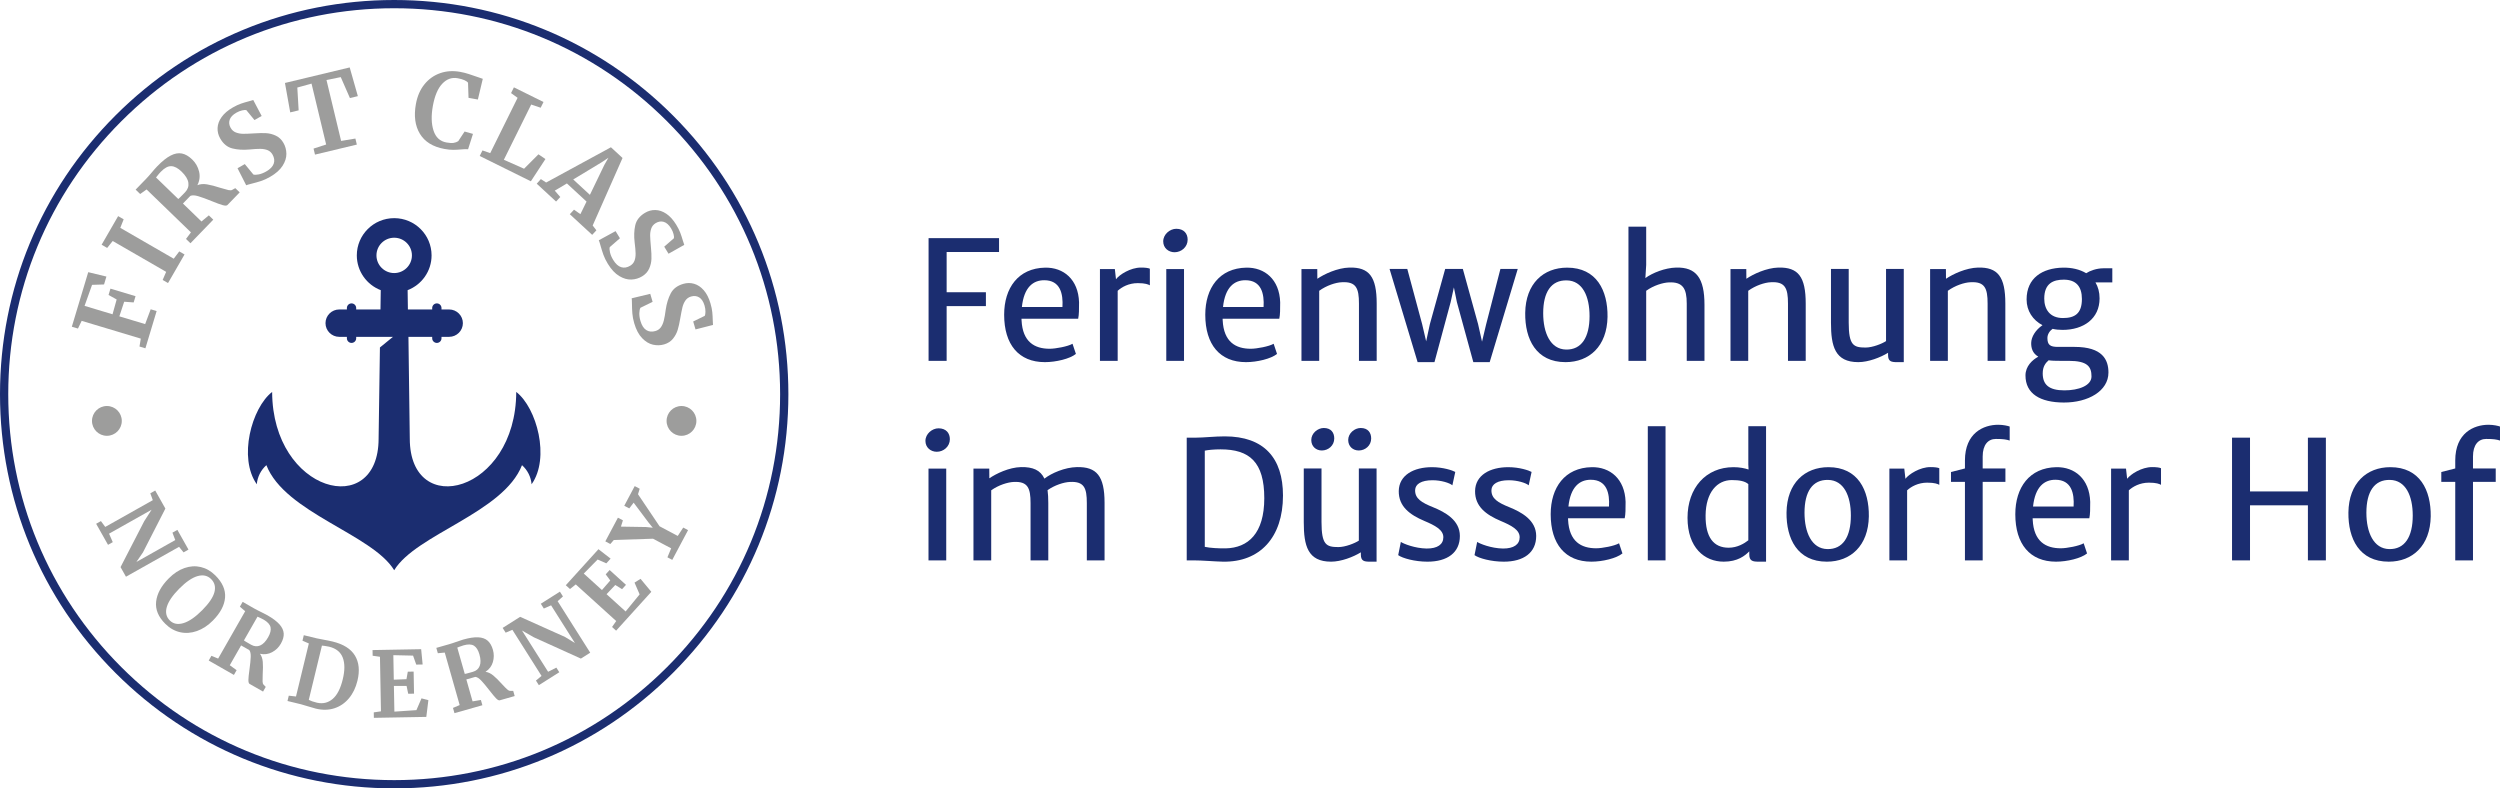 <?xml version="1.0" encoding="utf-8"?>
<!-- Generator: Adobe Illustrator 24.2.0, SVG Export Plug-In . SVG Version: 6.00 Build 0)  -->
<svg version="1.1" id="Ebene_1" xmlns="http://www.w3.org/2000/svg" xmlns:xlink="http://www.w3.org/1999/xlink" x="0px" y="0px"
	 width="566.928px" height="178.78px" viewBox="0 0 566.928 178.78" style="enable-background:new 0 0 566.928 178.78;"
	 xml:space="preserve">
<style type="text/css">
	.st0{fill:#1B2D70;}
	.st1{fill:#9D9D9C;}
	.st2{fill-rule:evenodd;clip-rule:evenodd;fill:#1B2D70;}
	.st3{fill-rule:evenodd;clip-rule:evenodd;fill:#9D9D9C;}
</style>
<g>
	<path class="st0" d="M210.575,54.003h15.98v3.145H214.67v9.124h8.904v3.145h-8.904v12.415h-4.096V54.003z"/>
	<path class="st0" d="M237.019,60.694c4.15-0.073,7.515,2.651,7.679,7.862c0,1.572,0,2.797-0.201,3.73h-12.854
		c0,0.128,0.018,0.238,0.018,0.366c0.238,4.9,2.962,6.436,6.363,6.436c1.39,0,4.169-0.53,5.193-1.134l0.768,2.304
		c-1.371,1.115-4.534,1.865-7.039,1.865c-5.924,0-9.233-3.986-9.233-10.751C227.713,65.302,230.912,60.804,237.019,60.694z
		 M240.932,69.617c0.183-2.98-0.475-6.07-4.132-6.07c-2.505,0-4.589,1.572-5.065,6.07H240.932z"/>
	<path class="st0" d="M249.434,61.024h3.383l0.256,2.304c0.768-1.042,3.291-2.651,5.65-2.651c0.987,0,1.664,0.091,2.03,0.256v3.767
		c-0.366-0.201-1.024-0.494-2.743-0.494c-2.048,0-3.639,0.896-4.553,1.737v15.889h-4.022V61.024z"/>
	<path class="st0" d="M263.784,54.734c0-1.591,1.518-2.852,2.962-2.852c1.737,0,2.578,1.097,2.578,2.468
		c0,1.682-1.444,2.852-2.962,2.852C264.991,57.202,263.784,56.251,263.784,54.734z M264.479,61.024h4.022v20.807h-4.022V61.024z"/>
	<path class="st0" d="M282.629,60.694c4.15-0.073,7.515,2.651,7.679,7.862c0,1.572,0,2.797-0.201,3.73h-12.854
		c0,0.128,0.018,0.238,0.018,0.366c0.238,4.9,2.962,6.436,6.363,6.436c1.39,0,4.169-0.53,5.193-1.134l0.768,2.304
		c-1.371,1.115-4.534,1.865-7.039,1.865c-5.924,0-9.233-3.986-9.233-10.751C273.322,65.302,276.522,60.804,282.629,60.694z
		 M286.542,69.617c0.183-2.98-0.475-6.07-4.132-6.07c-2.505,0-4.589,1.572-5.065,6.07H286.542z"/>
	<path class="st0" d="M295.135,61.024h3.584l0.018,2.194c1.554-1.06,4.534-2.468,7.259-2.541c4.498-0.11,6.198,2.066,6.198,8.173
		v12.982h-4.022v-13c0-3.474-0.64-5.01-3.895-4.827c-1.371,0.055-3.456,0.731-5.12,1.938v15.889h-4.022V61.024z"/>
	<path class="st0" d="M315.111,60.987h4.022l3.364,12.506l0.914,3.913l0.841-3.895l3.474-12.525h4.004l3.456,12.506l0.896,3.986
		l0.914-3.858l3.255-12.634h3.931l-6.363,21.136h-3.712l-3.73-13.622l-0.677-3.328l-0.731,3.328l-3.675,13.622h-3.821
		L315.111,60.987z"/>
	<path class="st0" d="M345.874,70.97c0.091-6.692,4.15-10.276,9.508-10.276c6.692,0,9.233,5.211,9.16,11.153
		c-0.11,6.692-4.15,10.276-9.526,10.276C348.342,82.123,345.8,76.912,345.874,70.97z M360.464,71.665
		c0-4.461-1.591-8.027-5.174-8.082c-3.511-0.073-5.339,2.633-5.339,7.442c0,4.461,1.627,8.173,5.174,8.246
		C358.654,79.344,360.464,76.492,360.464,71.665z"/>
	<path class="st0" d="M369.286,51.406h4.022v8.685l-0.183,2.962c1.609-1.17,4.406-2.304,6.984-2.377
		c4.534-0.11,6.418,2.359,6.418,8.447v12.707h-4.022v-13c0-3.401-0.878-4.937-4.059-4.79c-1.353,0.055-3.474,0.695-5.138,1.902
		v15.889h-4.022V51.406z"/>
	<path class="st0" d="M392.425,61.024h3.584l0.018,2.194c1.554-1.06,4.534-2.468,7.259-2.541c4.498-0.11,6.198,2.066,6.198,8.173
		v12.982h-4.022v-13c0-3.474-0.64-5.01-3.895-4.827c-1.371,0.055-3.456,0.731-5.12,1.938v15.889h-4.022V61.024z"/>
	<path class="st0" d="M415.213,60.987h4.022v12.159c0,5.156,1.079,5.668,3.821,5.668c1.572,0,3.73-0.859,4.644-1.463V60.987h4.022
		v21.136h-1.554c-1.262,0-2.011-0.146-2.011-1.609v-0.512c-1.719,1.06-4.48,2.121-6.747,2.121c-5.302,0-6.198-3.602-6.198-8.959
		V60.987z"/>
	<path class="st0" d="M437.693,61.024h3.584l0.018,2.194c1.554-1.06,4.534-2.468,7.259-2.541c4.498-0.11,6.198,2.066,6.198,8.173
		v12.982h-4.022v-13c0-3.474-0.64-5.01-3.895-4.827c-1.371,0.055-3.456,0.731-5.12,1.938v15.889h-4.022V61.024z"/>
	<path class="st0" d="M462.224,80.88c-1.353-0.786-1.627-2.03-1.609-3.127c0.037-1.371,0.969-2.925,2.56-4.004
		c-2.194-1.17-3.602-3.236-3.602-5.851c0-4.864,3.584-7.113,8.228-7.204c1.975-0.037,3.821,0.384,5.284,1.262
		c0.859-0.567,2.377-1.115,3.895-1.115h2.03v3.2h-3.821c0.585,0.987,0.932,2.194,0.932,3.62c0,4.626-3.657,7.149-8.392,7.149
		c-0.805,0-1.554-0.073-2.267-0.238c-0.676,0.475-1.17,1.262-1.17,2.084c0,1.572,0.64,2.011,2.377,2.011h3.785
		c6.345,0,7.679,2.925,7.679,5.814c0,4.187-4.589,6.82-10.129,6.802c-5.302-0.018-8.685-1.956-8.685-6.143
		C459.317,83.038,460.889,81.611,462.224,80.88z M468.148,88.523c3.255,0,6.143-1.079,6.143-3.163c0-2.249-0.951-3.529-5.156-3.529
		h-1.865c-1.079,0-1.956-0.018-2.706-0.128c-0.677,0.603-1.335,1.408-1.335,2.962C463.23,87.206,464.601,88.523,468.148,88.523z
		 M472.116,67.807c0-2.852-1.335-4.388-4.114-4.388c-2.34,0-4.425,0.805-4.425,4.297c0,2.34,1.207,4.406,4.242,4.406
		C470.489,72.122,472.116,71.116,472.116,67.807z"/>
	<path class="st0" d="M209.861,99.981c0-1.591,1.518-2.852,2.962-2.852c1.737,0,2.578,1.097,2.578,2.468
		c0,1.682-1.444,2.852-2.962,2.852C211.068,102.449,209.861,101.498,209.861,99.981z M210.556,106.271h4.022v20.807h-4.022V106.271z
		"/>
	<path class="st0" d="M220.753,106.271h3.584l0.018,2.194c1.554-1.06,4.443-2.468,7.167-2.541c2.706-0.055,4.406,0.677,5.321,2.615
		c1.609-1.243,4.608-2.56,7.368-2.615c4.461-0.091,6.271,1.993,6.271,8.1v13.055h-4.022v-13c0-3.401-0.585-4.937-3.803-4.79
		c-1.444,0.055-3.529,0.75-5.101,1.865c0.11,0.841,0.165,1.792,0.165,2.871v13.055h-4.022v-13c0-3.401-0.622-4.937-3.803-4.79
		c-1.335,0.055-3.456,0.695-5.12,1.902v15.889h-4.023V106.271z"/>
	<path class="st0" d="M269.114,99.249h2.048c1.792,0,4.26-0.293,6.582-0.293c8.941,0,13.201,4.955,13.201,13.421
		c0,9.489-5.229,15.157-13.64,14.993c-1.847-0.037-4.644-0.293-6.637-0.293h-1.554V99.249z M277.945,124.354
		c5.101-0.11,8.758-3.383,8.758-11.373c0-8.228-3.364-11.08-9.91-11.08c-1.499,0-2.779,0.128-3.584,0.293v21.813
		C274.435,124.28,276.373,124.372,277.945,124.354z"/>
	<path class="st0" d="M295.659,106.234h4.022v12.159c0,5.156,1.079,5.668,3.821,5.668c1.572,0,3.73-0.859,4.644-1.463v-16.364h4.022
		v21.136h-1.554c-1.262,0-2.011-0.146-2.011-1.609v-0.512c-1.719,1.06-4.48,2.121-6.747,2.121c-5.302,0-6.198-3.602-6.198-8.959
		V106.234z M297.36,99.78c0-1.518,1.444-2.724,2.834-2.724c1.664,0,2.377,1.06,2.377,2.377c0,1.609-1.353,2.724-2.816,2.724
		C298.439,102.157,297.36,101.242,297.36,99.78z M305.734,99.78c0-1.518,1.426-2.724,2.834-2.724c1.646,0,2.377,1.06,2.377,2.377
		c0,1.609-1.353,2.724-2.816,2.724C306.813,102.157,305.734,101.242,305.734,99.78z"/>
	<path class="st0" d="M317.673,122.891c0.567,0.402,3.2,1.463,5.851,1.499c2.45,0.018,3.785-0.932,3.785-2.56
		c0-1.7-1.92-2.688-4.297-3.693c-3.328-1.408-5.851-3.291-5.814-6.783c0.055-3.62,3.401-5.412,7.533-5.412
		c2.523,0,4.662,0.731,5.284,1.079l-0.658,3.035c-0.64-0.549-2.56-1.152-4.498-1.152c-2.56,0-3.913,0.878-3.949,2.231
		c-0.055,1.938,1.499,2.852,4.041,3.876c2.797,1.134,6.107,2.962,6.107,6.527c0,3.785-2.834,5.833-7.35,5.833
		c-2.852,0-5.65-0.768-6.637-1.481L317.673,122.891z"/>
	<path class="st0" d="M334.979,122.891c0.567,0.402,3.2,1.463,5.851,1.499c2.45,0.018,3.785-0.932,3.785-2.56
		c0-1.7-1.92-2.688-4.297-3.693c-3.328-1.408-5.851-3.291-5.814-6.783c0.055-3.62,3.401-5.412,7.533-5.412
		c2.523,0,4.662,0.731,5.284,1.079l-0.658,3.035c-0.64-0.549-2.56-1.152-4.498-1.152c-2.56,0-3.913,0.878-3.949,2.231
		c-0.055,1.938,1.499,2.852,4.041,3.876c2.797,1.134,6.107,2.962,6.107,6.527c0,3.785-2.834,5.833-7.35,5.833
		c-2.852,0-5.65-0.768-6.637-1.481L334.979,122.891z"/>
	<path class="st0" d="M360.958,105.941c4.15-0.073,7.515,2.651,7.679,7.862c0,1.572,0,2.797-0.201,3.73h-12.854
		c0,0.128,0.018,0.238,0.018,0.366c0.238,4.9,2.962,6.436,6.363,6.436c1.39,0,4.169-0.53,5.193-1.134l0.768,2.304
		c-1.371,1.115-4.534,1.865-7.039,1.865c-5.924,0-9.233-3.986-9.233-10.751C351.651,110.549,354.851,106.051,360.958,105.941z
		 M364.871,114.864c0.183-2.98-0.475-6.07-4.132-6.07c-2.505,0-4.589,1.572-5.065,6.07H364.871z"/>
	<path class="st0" d="M373.674,96.653h4.022v30.425h-4.022V96.653z"/>
	<path class="st0" d="M393.123,105.941c1.353,0,2.523,0.238,3.401,0.53l-0.055-1.134v-8.685h4.022v30.717h-1.737
		c-1.243,0-2.066-0.146-2.066-1.609v-0.731c-0.969,0.987-2.633,2.34-5.796,2.34c-4.37,0-8.21-3.181-8.21-9.947
		C382.682,110.677,386.815,105.941,393.123,105.941z M396.469,122.525v-12.744c-0.75-0.658-1.975-0.914-3.748-0.914
		c-3.328,0-5.887,2.779-5.942,8.008c-0.055,5.01,1.847,7.332,5.229,7.332C394,124.207,395.591,123.22,396.469,122.525z"/>
	<path class="st0" d="M405.132,116.217c0.091-6.692,4.15-10.276,9.508-10.276c6.692,0,9.233,5.211,9.16,11.153
		c-0.11,6.692-4.15,10.276-9.526,10.276C407.601,127.37,405.059,122.159,405.132,116.217z M419.723,116.912
		c0-4.461-1.591-8.027-5.174-8.082c-3.511-0.073-5.339,2.633-5.339,7.442c0,4.461,1.627,8.173,5.174,8.246
		C417.913,124.591,419.723,121.739,419.723,116.912z"/>
	<path class="st0" d="M428.457,106.271h3.383l0.256,2.304c0.768-1.042,3.291-2.651,5.65-2.651c0.987,0,1.664,0.091,2.03,0.256v3.767
		c-0.366-0.201-1.024-0.494-2.743-0.494c-2.048,0-3.639,0.896-4.553,1.737v15.889h-4.022V106.271z"/>
	<path class="st0" d="M445.592,109.269h-3.163v-2.231l3.163-0.804v-1.81c0-6.235,4.205-8.1,7.551-8.1
		c1.134,0,2.212,0.256,2.596,0.402v3.181c-0.75-0.256-1.518-0.366-3.145-0.366c-1.737,0-2.98,1.316-2.98,3.968v2.724h5.156v3.035
		h-5.156v17.809h-4.023V109.269z"/>
	<path class="st0" d="M466.32,105.941c4.15-0.073,7.515,2.651,7.679,7.862c0,1.572,0,2.797-0.201,3.73h-12.854
		c0,0.128,0.018,0.238,0.018,0.366c0.238,4.9,2.962,6.436,6.363,6.436c1.39,0,4.169-0.53,5.193-1.134l0.768,2.304
		c-1.371,1.115-4.534,1.865-7.039,1.865c-5.924,0-9.233-3.986-9.233-10.751C457.013,110.549,460.213,106.051,466.32,105.941z
		 M470.233,114.864c0.183-2.98-0.475-6.07-4.132-6.07c-2.505,0-4.589,1.572-5.065,6.07H470.233z"/>
	<path class="st0" d="M478.735,106.271h3.383l0.256,2.304c0.768-1.042,3.291-2.651,5.65-2.651c0.987,0,1.664,0.091,2.03,0.256v3.767
		c-0.366-0.201-1.024-0.494-2.743-0.494c-2.048,0-3.639,0.896-4.553,1.737v15.889h-4.023V106.271z"/>
	<path class="st0" d="M506.161,99.249h4.077v12.195h13.128V99.249h4.077v27.828h-4.077V114.59h-13.128v12.488h-4.077V99.249z"/>
	<path class="st0" d="M532.551,116.217c0.091-6.692,4.151-10.276,9.508-10.276c6.692,0,9.233,5.211,9.16,11.153
		c-0.11,6.692-4.15,10.276-9.526,10.276C535.019,127.37,532.478,122.159,532.551,116.217z M547.141,116.912
		c0-4.461-1.591-8.027-5.174-8.082c-3.511-0.073-5.339,2.633-5.339,7.442c0,4.461,1.627,8.173,5.174,8.246
		C545.331,124.591,547.141,121.739,547.141,116.912z"/>
	<path class="st0" d="M556.78,109.269h-3.163v-2.231l3.163-0.804v-1.81c0-6.235,4.205-8.1,7.551-8.1
		c1.134,0,2.212,0.256,2.596,0.402v3.181c-0.75-0.256-1.518-0.366-3.145-0.366c-1.737,0-2.98,1.316-2.98,3.968v2.724h5.156v3.035
		h-5.156v17.809h-4.023V109.269z"/>
</g>
<g>
	<g>
		<path class="st1" d="M34.651,113.422l-0.567-1.557l1.115-0.628l2.304,4.093l-5.086,9.94l-1.487,2.167l8.816-4.964l-0.64-1.682
			l1.118-0.631l2.517,4.47l-1.118,0.631l-1.015-1.256l-12.043,6.78l-1.228-2.182l5.369-10.41l1.67-2.599l-9.645,5.43l0.844,1.92
			l-1.079,0.609l-2.694-4.775l1.085-0.609l0.981,1.323L34.651,113.422z"/>
		<path class="st1" d="M35.404,136.433c0.198-1.786,1.149-3.541,2.861-5.266c1.115-1.124,2.304-1.911,3.565-2.35
			c1.262-0.439,2.496-0.515,3.706-0.229c1.213,0.289,2.307,0.917,3.285,1.889c1.618,1.6,2.356,3.279,2.218,5.037
			c-0.14,1.755-1.06,3.489-2.758,5.205c-1.124,1.137-2.337,1.932-3.632,2.386s-2.563,0.542-3.8,0.265
			c-1.243-0.277-2.356-0.905-3.346-1.886C35.907,139.901,35.206,138.218,35.404,136.433z M44.814,130.64
			c-1.234,0.347-2.627,1.301-4.172,2.858c-1.524,1.539-2.462,2.922-2.819,4.154c-0.357,1.228-0.125,2.246,0.686,3.053
			c0.792,0.786,1.831,0.984,3.114,0.594c1.28-0.393,2.7-1.377,4.263-2.953c1.515-1.53,2.429-2.88,2.74-4.056
			c0.311-1.179,0.061-2.17-0.75-2.974C47.072,130.518,46.051,130.295,44.814,130.64z"/>
		<path class="st1" d="M47.944,148.716l1.524,0.631l6.134-10.745l-1.204-1.021l0.628-1.097l2.602,1.49
			c0.229,0.128,0.481,0.265,0.768,0.411c0.28,0.146,0.497,0.253,0.646,0.323c0.652,0.308,1.182,0.579,1.588,0.811
			c1.234,0.704,2.148,1.396,2.749,2.069c0.6,0.677,0.917,1.368,0.96,2.075c0.043,0.707-0.177,1.478-0.658,2.316
			c-0.469,0.826-1.128,1.466-1.975,1.92c-0.847,0.454-1.767,0.573-2.755,0.36c0.363,0.475,0.576,1.091,0.64,1.841
			c0.061,0.753,0.058,1.679-0.015,2.779c-0.034,0.759-0.046,1.313-0.03,1.661c0.015,0.35,0.088,0.588,0.222,0.713l0.494,0.518
			l-0.609,1.06l-3.053-1.743c-0.189-0.11-0.28-0.421-0.268-0.929c0.012-0.509,0.091-1.277,0.238-2.307
			c0.165-1.21,0.259-2.17,0.286-2.886c0.027-0.713-0.082-1.231-0.329-1.548l-1.853-1.054l-2.566,4.492l1.551,1.121l-0.616,1.079
			l-5.714-3.264L47.944,148.716z M58.969,146.388c0.664-0.274,1.28-0.899,1.841-1.883c0.5-0.875,0.677-1.627,0.542-2.264
			c-0.14-0.634-0.67-1.213-1.591-1.74c-0.335-0.192-0.628-0.338-0.881-0.442c-0.25-0.104-0.411-0.177-0.485-0.216l-3.078,5.388
			c0.131,0.107,0.469,0.317,1.024,0.631l0.609,0.35C57.634,146.602,58.308,146.66,58.969,146.388z"/>
		<path class="st1" d="M70.037,145.919l-1.444-0.628l0.299-1.246l2.938,0.713c0.442,0.107,1.042,0.226,1.81,0.354
			c0.177,0.027,0.445,0.079,0.801,0.152c0.357,0.073,0.68,0.143,0.96,0.21c2.468,0.597,4.163,1.661,5.092,3.194
			c0.926,1.53,1.118,3.428,0.567,5.692c-0.381,1.582-1.027,2.916-1.938,4.001c-0.908,1.085-2.008,1.838-3.303,2.255
			c-1.292,0.417-2.691,0.442-4.19,0.079c-0.39-0.094-0.993-0.268-1.81-0.524c-0.768-0.241-1.289-0.396-1.572-0.466l-3.053-0.74
			l0.293-1.207l1.636,0.186L70.037,145.919z M71.89,159.355c1.347,0.299,2.529,0.012,3.547-0.853
			c1.018-0.868,1.786-2.353,2.292-4.458c0.488-1.996,0.485-3.632,0-4.906c-0.488-1.277-1.521-2.106-3.102-2.487
			c-0.335-0.082-0.658-0.14-0.969-0.174c-0.311-0.03-0.53-0.055-0.652-0.073l-2.983,12.308
			C70.449,158.94,71.07,159.157,71.89,159.355z"/>
		<path class="st1" d="M86.164,148.939l-1.658-0.238l-0.024-1.283l11.025-0.201l0.335,3.471l-1.451,0.024l-0.719-2.036l-4.474-0.104
			l0.104,5.564l2.874-0.116l0.302-1.7l1.323-0.024l0.091,5.007l-1.323,0.021l-0.366-1.771l-2.877-0.009l0.11,5.833l4.998-0.341
			l1.152-2.669l1.56,0.408l-0.469,3.794l-11.894,0.216l-0.021-1.24l1.63-0.238L86.164,148.939z"/>
		<path class="st1" d="M102.723,160.534l1.518-0.646l-3.383-11.903l-1.572,0.146l-0.341-1.213l2.883-0.82
			c0.253-0.073,0.53-0.158,0.832-0.259c0.302-0.098,0.527-0.177,0.686-0.238c0.673-0.247,1.237-0.436,1.688-0.564
			c1.365-0.387,2.499-0.561,3.401-0.515c0.902,0.046,1.621,0.302,2.154,0.765c0.533,0.466,0.932,1.161,1.198,2.09
			c0.256,0.917,0.253,1.835-0.015,2.758c-0.268,0.92-0.826,1.661-1.673,2.215c0.597,0.076,1.182,0.354,1.764,0.832
			c0.582,0.481,1.24,1.134,1.975,1.956c0.515,0.558,0.905,0.951,1.167,1.185c0.259,0.235,0.481,0.347,0.664,0.338l0.713,0.012
			l0.335,1.173l-3.386,0.963c-0.21,0.061-0.497-0.091-0.85-0.457c-0.353-0.366-0.847-0.96-1.484-1.783
			c-0.747-0.966-1.368-1.707-1.859-2.228c-0.491-0.518-0.936-0.801-1.338-0.844l-2.048,0.582l1.414,4.973l1.886-0.32l0.338,1.195
			l-6.329,1.798L102.723,160.534z M108.775,151.029c0.274-0.664,0.253-1.542-0.055-2.63c-0.274-0.969-0.689-1.624-1.237-1.972
			c-0.552-0.344-1.338-0.372-2.359-0.082c-0.372,0.104-0.683,0.21-0.932,0.317c-0.25,0.107-0.414,0.171-0.494,0.195l1.697,5.97
			c0.168-0.018,0.555-0.113,1.167-0.286l0.677-0.192C107.995,152.133,108.507,151.694,108.775,151.029z"/>
		<path class="st1" d="M116.195,142.826l-1.527,0.646l-0.683-1.082l3.968-2.511l10.187,4.571l2.24,1.374l-5.409-8.551l-1.649,0.725
			l-0.683-1.085l4.333-2.743l0.689,1.085l-1.204,1.079l7.387,11.68l-2.115,1.338l-10.669-4.83l-2.685-1.536l5.918,9.355l1.874-0.942
			l0.664,1.048l-4.632,2.932l-0.664-1.048l1.271-1.051L116.195,142.826z"/>
		<path class="st1" d="M130.57,132.529l-1.31,1.045l-0.951-0.859l7.405-8.173l2.758,2.136l-0.972,1.073l-1.978-0.868l-3.136,3.184
			l4.12,3.736l1.886-2.17l-1.033-1.387l0.89-0.981l3.709,3.361l-0.89,0.981l-1.539-0.948l-1.978,2.087l4.324,3.919l3.175-3.876
			l-1.155-2.669l1.362-0.856l2.444,2.941l-7.984,8.816l-0.92-0.835l0.942-1.35L130.57,132.529z"/>
		<path class="st1" d="M148.086,122.165l-8.892,0.289l-0.789,0.914l-1.134-0.603l2.855-5.369l1.134,0.603l-0.451,1.423l5.686,0.094
			l1.536,0.158l-0.981-1.201l-3.358-4.48l-0.993,1.298l-1.134-0.6l2.368-4.458l1.131,0.6l-0.381,1.249l4.882,7.259l4.129,2.194
			l1.243-1.895l1.094,0.585l-3.581,6.741l-1.097-0.582l0.847-2.036L148.086,122.165z"/>
	</g>
	<g>
		<path class="st0" d="M89.391,178.78c-23.876,0-46.326-9.297-63.208-26.183C9.297,135.715,0,113.268,0,89.391
			s9.297-46.326,26.183-63.208C43.068,9.297,65.515,0,89.391,0s46.323,9.297,63.208,26.183s26.183,39.334,26.183,63.208
			s-9.297,46.321-26.183,63.206C135.717,169.483,113.267,178.78,89.391,178.78z M89.391,1.871c-23.376,0-45.354,9.104-61.885,25.634
			C10.977,44.036,1.871,66.013,1.871,89.391s9.105,45.354,25.634,61.884c16.532,16.53,38.509,25.634,61.885,25.634
			s45.354-9.104,61.885-25.634c16.529-16.533,25.634-38.509,25.634-61.884s-9.105-45.352-25.634-61.885
			C134.744,10.975,112.767,1.871,89.391,1.871z"/>
	</g>
	<g>
		<path class="st1" d="M18.522,72.758l-0.844,1.749l-1.39-0.417l3.721-12.369l4.123,0.996l-0.536,1.792l-2.718,0.088l-1.7,4.766
			l6.342,1.908l0.936-3.358l-1.841-1.021l0.43-1.435l5.692,1.713l-0.424,1.414l-2.151-0.158l-1.097,3.312l5.851,1.758l1.256-3.361
			l1.347,0.405l-2.545,8.447l-1.344-0.402l0.296-1.795L18.522,72.758z"/>
		<path class="st1" d="M25.558,54.651L24.3,56.223l-1.256-0.725l3.745-6.488l1.256,0.725l-0.768,1.935l12.122,6.997l1.252-1.655
			l1.198,0.689l-3.745,6.488l-1.216-0.701l0.792-1.841L25.558,54.651z"/>
		<path class="st1" d="M42.181,54.185l1.118-1.49l-10.056-9.733l-1.457,1.033l-1.027-0.993l2.362-2.438
			c0.207-0.213,0.427-0.454,0.664-0.722c0.238-0.268,0.421-0.475,0.536-0.622c0.521-0.625,0.963-1.131,1.335-1.511
			c1.115-1.155,2.127-1.966,3.038-2.432c0.905-0.469,1.755-0.625,2.538-0.472c0.786,0.152,1.572,0.609,2.359,1.368
			c0.774,0.75,1.289,1.652,1.548,2.706c0.262,1.054,0.134,2.094-0.378,3.117c0.625-0.265,1.359-0.326,2.2-0.186
			c0.841,0.14,1.853,0.405,3.041,0.795c0.82,0.25,1.426,0.417,1.81,0.5c0.39,0.082,0.67,0.067,0.844-0.049l0.704-0.39l0.993,0.96
			l-2.767,2.858c-0.174,0.18-0.536,0.192-1.091,0.034c-0.555-0.155-1.377-0.457-2.462-0.902c-1.28-0.518-2.307-0.896-3.084-1.124
			c-0.774-0.229-1.371-0.253-1.786-0.07l-1.676,1.731l4.202,4.071l1.667-1.387l1.006,0.978l-5.174,5.348L42.181,54.185z
			 M42.718,41.45c-0.113-0.805-0.628-1.652-1.548-2.541c-0.82-0.792-1.594-1.201-2.328-1.228c-0.734-0.024-1.521,0.393-2.356,1.256
			c-0.305,0.314-0.549,0.594-0.731,0.841c-0.183,0.244-0.305,0.402-0.372,0.469l5.046,4.882c0.152-0.113,0.475-0.427,0.975-0.942
			l0.555-0.573C42.577,42.974,42.83,42.254,42.718,41.45z"/>
		<path class="st1" d="M59.14,41.066c-0.652,0.21-1.396,0.417-2.228,0.625c-0.552,0.137-0.911,0.244-1.082,0.323l-1.966-3.864
			l1.649-0.942l1.944,2.368c0.28,0.088,0.695,0.079,1.231-0.03c0.542-0.11,1.103-0.332,1.682-0.664
			c0.908-0.518,1.475-1.106,1.7-1.767c0.229-0.658,0.134-1.347-0.274-2.066c-0.271-0.472-0.64-0.805-1.109-0.996
			c-0.469-0.189-1.018-0.289-1.652-0.296c-0.634-0.006-1.466,0.043-2.502,0.146c-1.417,0.128-2.7,0.046-3.843-0.244
			c-1.146-0.289-2.066-1.042-2.761-2.264c-0.436-0.756-0.631-1.557-0.591-2.398c0.043-0.841,0.347-1.664,0.923-2.465
			c0.576-0.804,1.423-1.527,2.548-2.17c0.664-0.381,1.277-0.667,1.841-0.862s1.185-0.381,1.874-0.558
			c0.408-0.107,0.707-0.198,0.899-0.271l1.911,3.626l-1.627,0.929l-1.853-2.258c-0.195-0.052-0.506-0.03-0.939,0.064
			c-0.43,0.091-0.868,0.268-1.316,0.521c-0.811,0.466-1.319,1.003-1.518,1.609c-0.201,0.609-0.125,1.225,0.232,1.85
			c0.286,0.5,0.686,0.847,1.201,1.039c0.512,0.192,1.057,0.289,1.633,0.293c0.579,0.003,1.463-0.03,2.663-0.107
			c0.969-0.067,1.822-0.079,2.566-0.037c0.744,0.046,1.472,0.235,2.185,0.573c0.716,0.338,1.289,0.887,1.722,1.646
			c0.427,0.744,0.646,1.563,0.658,2.453c0.015,0.89-0.274,1.801-0.865,2.73c-0.591,0.929-1.545,1.771-2.858,2.52
			C60.487,40.542,59.792,40.856,59.14,41.066z"/>
		<path class="st1" d="M70.647,18.958l-3.224,0.893l0.302,5.174l-1.911,0.46l-1.195-6.671l14.682-3.523l1.85,6.512l-1.798,0.433
			l-2.078-4.748l-3.236,0.655l3.316,13.814l3.239-0.536l0.329,1.365l-9.489,2.276l-0.329-1.365l2.858-0.926L70.647,18.958z"/>
		<path class="st1" d="M95.226,30.348c-1.1-1.81-1.402-4.065-0.911-6.768c0.323-1.78,0.972-3.267,1.941-4.464
			c0.969-1.195,2.158-2.036,3.565-2.526c1.402-0.491,2.913-0.588,4.522-0.296c0.677,0.125,1.323,0.283,1.938,0.485
			c0.613,0.198,1.335,0.445,2.17,0.737c0.628,0.226,0.969,0.344,1.03,0.357l-1.115,4.696l-2.118-0.384l-0.113-3.425
			c-0.14-0.198-0.408-0.39-0.801-0.573c-0.393-0.183-0.917-0.332-1.56-0.448c-1.304-0.238-2.462,0.174-3.471,1.234
			c-1.012,1.06-1.725,2.737-2.139,5.022c-0.402,2.212-0.353,4.083,0.146,5.616c0.497,1.536,1.469,2.432,2.91,2.694
			c0.692,0.128,1.234,0.158,1.636,0.098c0.399-0.064,0.75-0.192,1.057-0.39l1.444-2.188l1.898,0.536l-1.109,3.483
			c-0.326-0.027-0.655-0.027-0.987,0c-0.329,0.027-0.533,0.043-0.613,0.043c-0.643,0.058-1.24,0.088-1.789,0.091
			c-0.549,0.003-1.207-0.064-1.975-0.204C98.176,33.298,96.323,32.156,95.226,30.348z"/>
		<path class="st1" d="M117.375,22.182l-1.481-1.073l0.646-1.301l6.71,3.322l-0.64,1.301l-2.151-0.725L114.26,36.23l4.583,2.033
			l3.261-3.27l1.585,1.073l-3.306,5.046l-11.598-5.741l0.622-1.259l1.761,0.613L117.375,22.182z"/>
		<path class="st1" d="M138.541,33.396l2.633,2.429l-6.771,15.31l0.841,1.094l-0.951,1.03l-5.077-4.681l0.951-1.03l1.451,1.018
			l1.393-2.855l-4.455-4.111l-2.752,1.633l1.252,1.441l-0.954,1.033l-4.385-4.047l0.936-1.048l1.192,0.78L138.541,33.396z
			 M137.048,37.397l0.926-1.627l-1.579,1.057l-6.402,3.87l3.782,3.489L137.048,37.397z"/>
		<path class="st1" d="M136.832,57.769c-0.229-0.646-0.46-1.38-0.692-2.209c-0.149-0.549-0.268-0.905-0.35-1.073l3.806-2.075
			l0.987,1.618l-2.31,2.011c-0.082,0.289-0.061,0.698,0.067,1.234c0.125,0.536,0.363,1.091,0.713,1.664
			c0.542,0.893,1.146,1.441,1.81,1.649c0.667,0.207,1.353,0.094,2.06-0.335c0.463-0.283,0.786-0.664,0.963-1.137
			c0.177-0.475,0.262-1.027,0.25-1.661c-0.012-0.631-0.085-1.466-0.219-2.496c-0.171-1.414-0.125-2.697,0.134-3.852
			c0.256-1.152,0.981-2.094,2.182-2.825c0.747-0.454,1.539-0.673,2.383-0.655c0.841,0.015,1.67,0.299,2.493,0.85
			c0.817,0.552,1.566,1.377,2.24,2.484c0.399,0.655,0.704,1.259,0.914,1.816c0.21,0.555,0.417,1.176,0.613,1.859
			c0.119,0.402,0.216,0.701,0.296,0.89l-3.568,2.011l-0.975-1.6l2.2-1.917c0.049-0.192,0.018-0.503-0.088-0.932
			c-0.107-0.43-0.293-0.862-0.561-1.304c-0.488-0.798-1.039-1.289-1.652-1.472c-0.616-0.183-1.228-0.088-1.841,0.286
			c-0.494,0.299-0.826,0.71-1.006,1.228c-0.177,0.521-0.259,1.067-0.247,1.646c0.015,0.576,0.076,1.46,0.183,2.657
			c0.098,0.963,0.134,1.819,0.11,2.563c-0.018,0.744-0.189,1.478-0.506,2.2c-0.317,0.725-0.85,1.313-1.597,1.767
			c-0.731,0.448-1.542,0.692-2.432,0.731c-0.89,0.04-1.81-0.222-2.755-0.789c-0.948-0.564-1.816-1.493-2.602-2.782
			C137.396,59.097,137.06,58.415,136.832,57.769z"/>
		<path class="st1" d="M143.399,71.088c-0.055-0.686-0.085-1.457-0.091-2.316c-0.006-0.567-0.024-0.945-0.061-1.128l4.211-1.012
			l0.536,1.819l-2.755,1.341c-0.152,0.256-0.238,0.658-0.256,1.21c-0.018,0.549,0.067,1.146,0.256,1.789
			c0.293,1.003,0.731,1.691,1.323,2.063c0.585,0.375,1.28,0.445,2.072,0.213c0.524-0.155,0.932-0.436,1.228-0.847
			s0.518-0.923,0.673-1.539c0.152-0.613,0.299-1.435,0.433-2.468c0.207-1.408,0.585-2.636,1.134-3.684
			c0.545-1.045,1.493-1.764,2.84-2.158c0.841-0.247,1.664-0.253,2.471-0.015c0.808,0.235,1.536,0.722,2.185,1.469
			c0.649,0.744,1.155,1.74,1.518,2.983c0.213,0.731,0.354,1.396,0.411,1.987c0.058,0.594,0.094,1.243,0.11,1.956
			c0.009,0.421,0.027,0.731,0.052,0.936l-3.968,1.015l-0.527-1.798l2.624-1.28c0.098-0.174,0.149-0.481,0.158-0.923
			c0.009-0.442-0.061-0.908-0.201-1.402c-0.265-0.899-0.67-1.518-1.213-1.853c-0.549-0.338-1.164-0.405-1.853-0.204
			c-0.555,0.162-0.984,0.472-1.292,0.926c-0.305,0.454-0.524,0.963-0.661,1.524c-0.137,0.561-0.308,1.432-0.515,2.615
			c-0.158,0.957-0.347,1.792-0.561,2.502c-0.213,0.713-0.57,1.377-1.064,1.996c-0.497,0.616-1.161,1.045-2.002,1.292
			c-0.823,0.241-1.67,0.262-2.535,0.07c-0.872-0.192-1.688-0.686-2.456-1.475c-0.768-0.792-1.365-1.914-1.792-3.367
			C143.597,72.518,143.454,71.771,143.399,71.088z"/>
	</g>
	<path class="st2" d="M89.391,53.909c-2.222,0-4.021,1.795-4.021,4.007c0,2.212,1.8,4.007,4.021,4.007
		c2.22,0,4.021-1.795,4.021-4.007C93.412,55.704,91.611,53.909,89.391,53.909 M89.391,129.312
		c-4.95-8.169-24.78-13.019-28.982-23.826c-1.255,1.111-2.033,2.662-2.174,4.331c-4.231-5.94-1.193-17.299,3.479-20.939
		c0.072,22.895,24.142,29.017,24.142,10.581l0.3-20.662l2.957-2.41h-8.34v0.33c0,0.576-0.475,1.049-1.055,1.049h-0.001
		c-0.579,0-1.053-0.472-1.053-1.049v-0.33h-1.735c-1.713,0-3.115-1.397-3.115-3.104v-0.002c0-1.707,1.401-3.104,3.115-3.104h1.735
		v-0.328c0-0.579,0.473-1.051,1.053-1.051h0.001c0.58,0,1.055,0.474,1.055,1.051v0.328h5.509l0.064-4.375
		c-3.177-1.219-5.431-4.29-5.431-7.885c0-4.665,3.795-8.447,8.477-8.447c4.681,0,8.476,3.782,8.476,8.447
		c0,3.596-2.254,6.667-5.431,7.885l0.063,4.375h5.509v-0.328c0-0.578,0.475-1.051,1.055-1.051h0.002c0.58,0,1.053,0.472,1.053,1.051
		v0.328h1.735c1.714,0,3.115,1.397,3.115,3.104v0.002c0,1.707-1.401,3.104-3.115,3.104h-1.735v0.33c0,0.578-0.475,1.049-1.053,1.049
		h-0.002c-0.58,0-1.055-0.473-1.055-1.049v-0.33h-5.386l0.304,23.072c0,18.437,24.07,12.314,24.143-10.581
		c4.671,3.64,7.71,14.999,3.479,20.939c-0.141-1.668-0.921-3.22-2.174-4.331C114.17,116.292,94.341,121.143,89.391,129.312z"/>
	<circle class="st3" cx="24.24" cy="95.45" r="3.379"/>
	<circle class="st3" cx="154.541" cy="95.45" r="3.379"/>
</g>
</svg>
